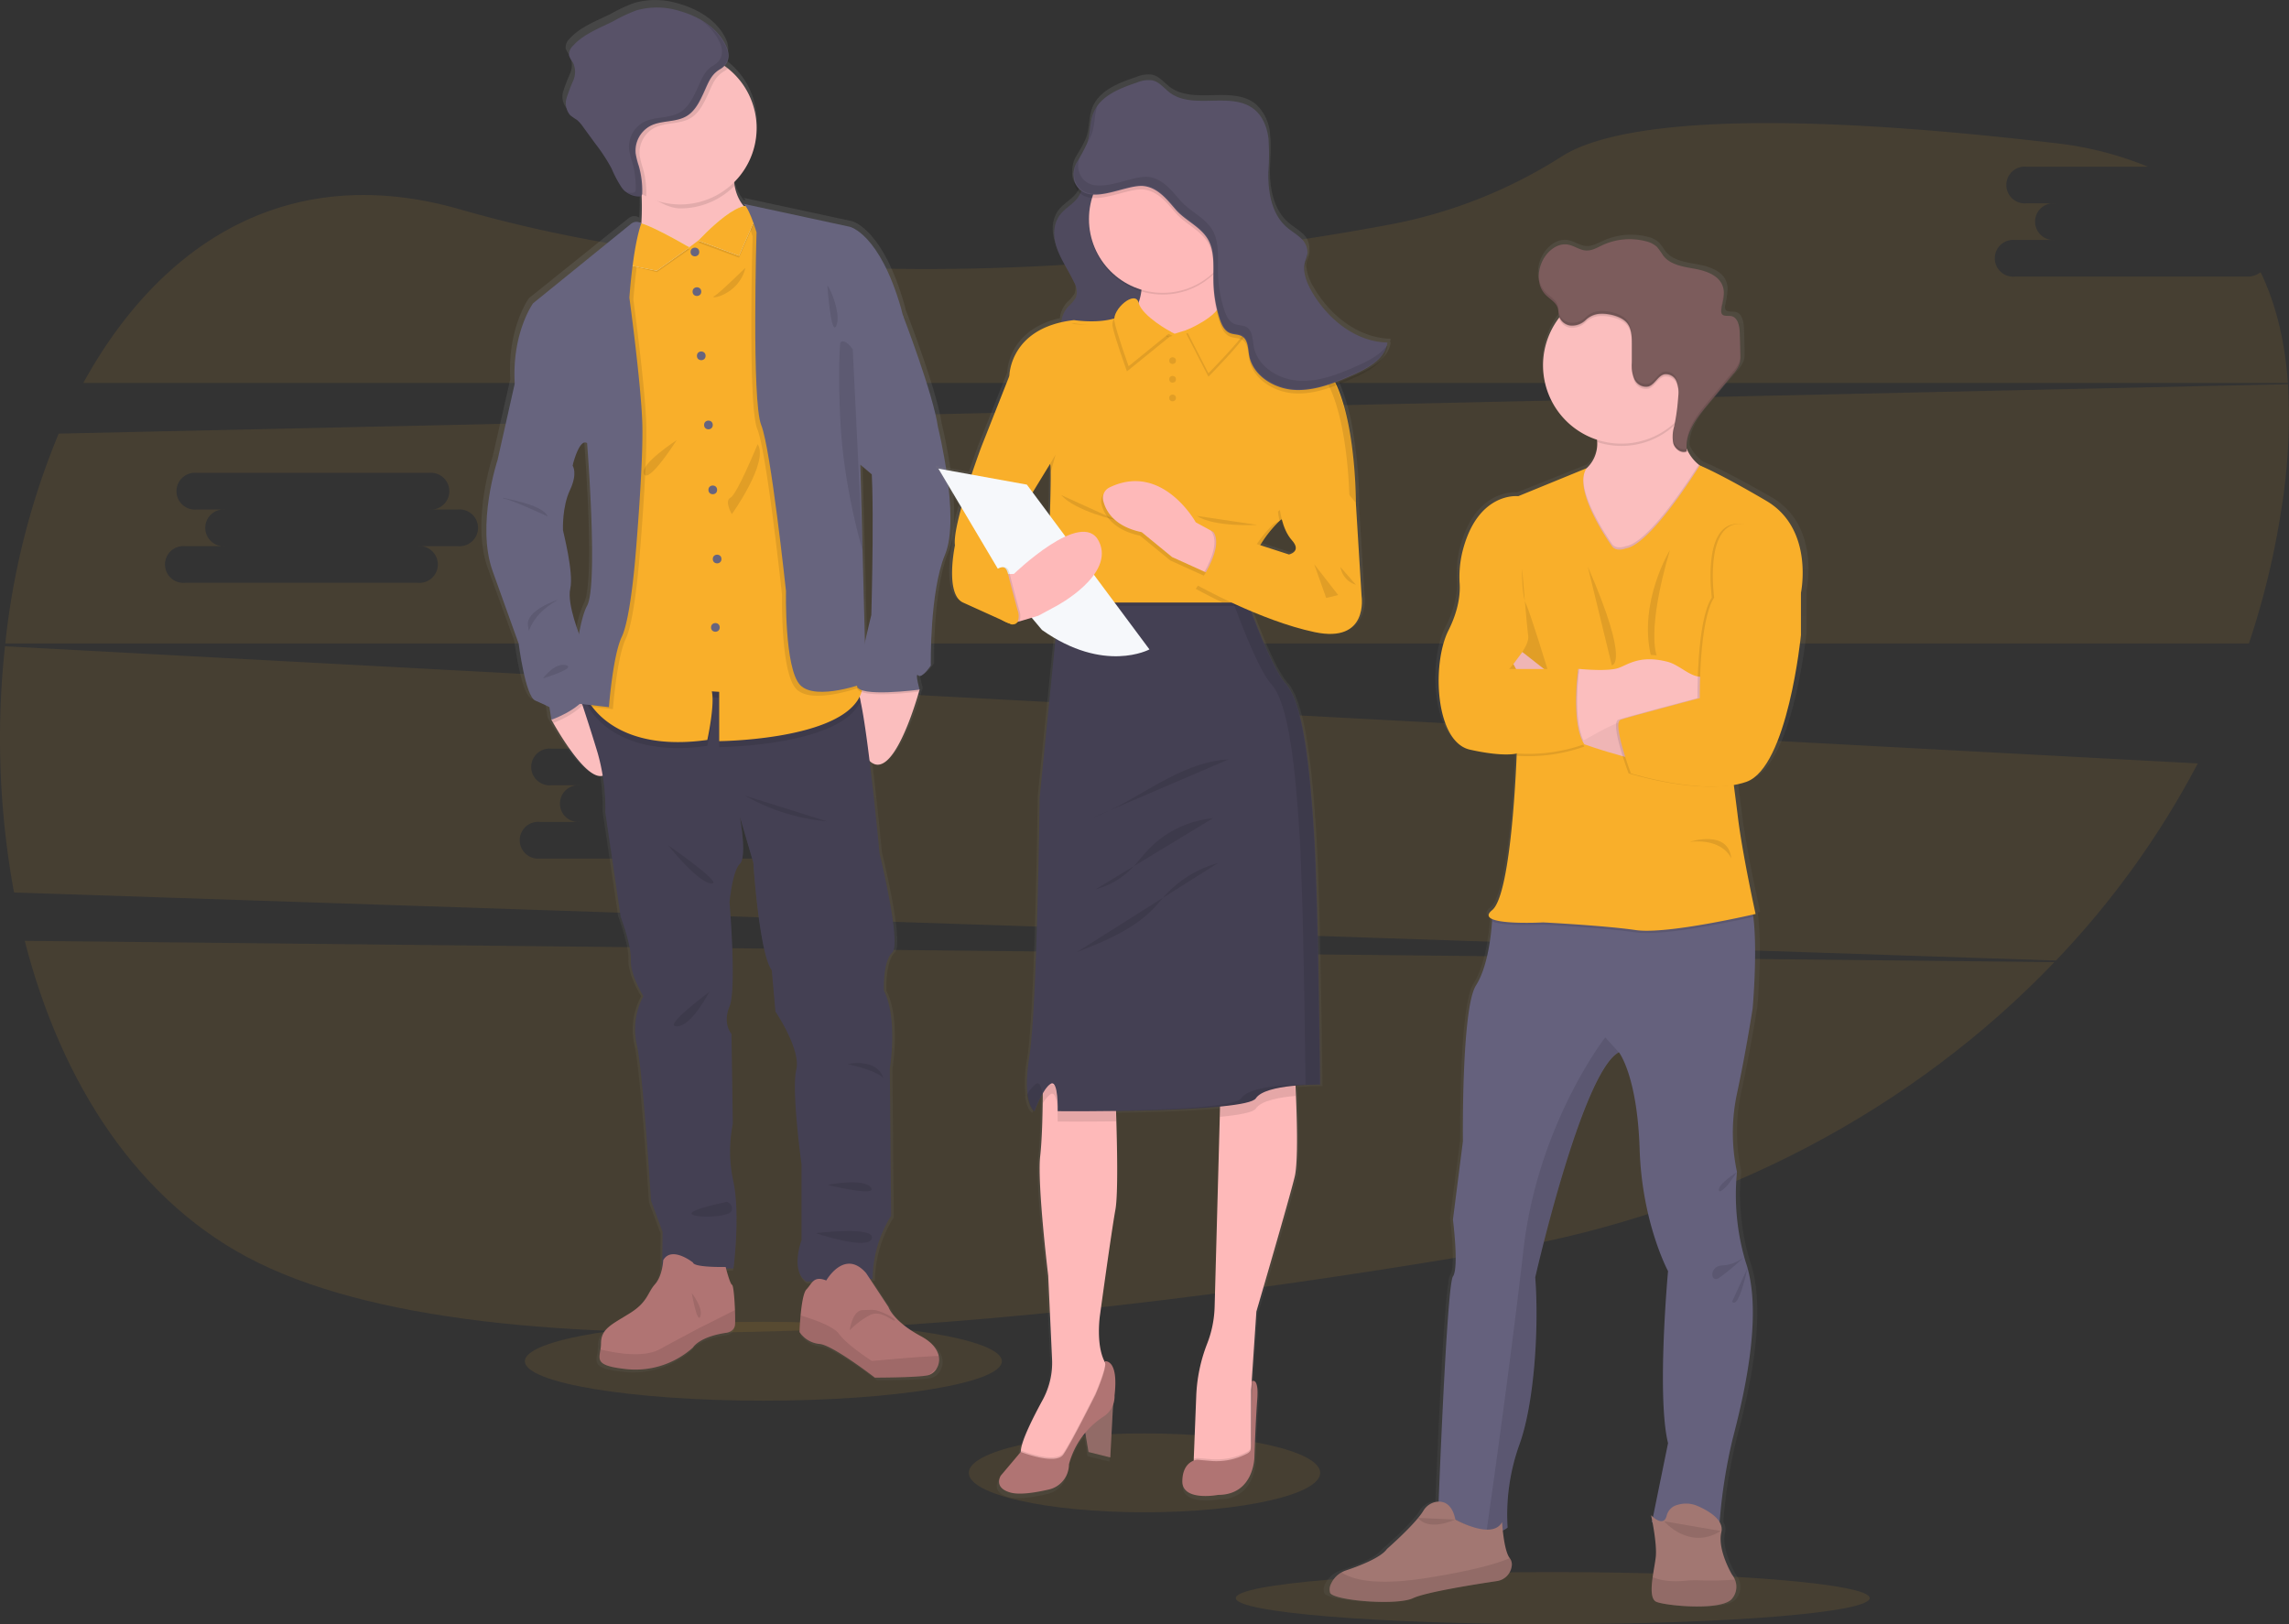 <svg xmlns="http://www.w3.org/2000/svg" xmlns:xlink="http://www.w3.org/1999/xlink" width="588.088" height="417.337" viewBox="0 0 588.088 417.337">
  <rect x="0" y="0" width="588.088" height="417.337" fill="#333333" stroke="none"/>
  <defs>
    <linearGradient id="linear-gradient" x1="0.654" y1="0.016" x2="0.654" y2="1.016" gradientUnits="objectBoundingBox">
      <stop offset="0" stop-color="gray" stop-opacity="0.251"/>
      <stop offset="0.54" stop-color="gray" stop-opacity="0.122"/>
      <stop offset="1" stop-color="gray" stop-opacity="0.102"/>
    </linearGradient>
    <linearGradient id="linear-gradient-2" x1="0.66" y1="-0.121" x2="0.66" y2="0.879" xlink:href="#linear-gradient"/>
    <linearGradient id="linear-gradient-3" x1="0.65" y1="-0.32" x2="0.65" y2="0.68" xlink:href="#linear-gradient"/>
  </defs>
  <g id="Group_3154" data-name="Group 3154" transform="translate(-139.849 -103.069)">
    <path id="Path_7360" data-name="Path 7360" d="M121.257,495.128c9.3,36.262,29,67.607,60.138,82.8,64.728,31.578,210.616,15.29,319.514-3.4,56.343-9.672,105.833-36.339,141.8-73.919Z" transform="translate(24.946 -150.301)" fill="#f9af2a" opacity="0.1" style="isolation: isolate"/>
    <path id="Path_7361" data-name="Path 7361" d="M706.385,128.071h-59.75a4.73,4.73,0,1,1,0-9.418h10.338a4.727,4.727,0,1,1,0-9.413H649.6a4.73,4.73,0,1,1,0-9.418h31.185a88.351,88.351,0,0,0-24.326-6.11c-85.037-9.961-115.4-3.375-126.127,3.4a125.151,125.151,0,0,1-43.7,17.467c-52.466,9.868-150.587,21.741-239.522-3.8-44.2-12.69-77.051,8.788-96.745,44.615h566.4c-.739-10.421-2.952-20.046-7.015-28.466A5.419,5.419,0,0,1,706.385,128.071Z" transform="translate(10.889 46.077)" fill="#f9af2a" opacity="0.1" style="isolation: isolate"/>
    <path id="Path_7362" data-name="Path 7362" d="M110.247,348.708a219.121,219.121,0,0,0,2.321,63.265l524.6,17.492a223.926,223.926,0,0,0,36.448-50.657ZM317.721,393.84H307.383a4.727,4.727,0,1,1,0,9.413H247.658a4.727,4.727,0,1,1,0-9.413H258a4.73,4.73,0,1,1,0-9.418H250.61a4.727,4.727,0,1,1,0-9.413h59.75a4.727,4.727,0,1,1,0,9.413h7.361a4.73,4.73,0,1,1,0,9.418Z" transform="translate(30.885 -79.568)" fill="#f9af2a" opacity="0.1" style="isolation: isolate"/>
    <path id="Path_7363" data-name="Path 7363" d="M698.061,218.418l-572.74,12.7A192.368,192.368,0,0,0,111.6,285.043H688.022a206.315,206.315,0,0,0,8.322-34.37A148.88,148.88,0,0,0,698.061,218.418ZM227.887,260.035H217.549a4.73,4.73,0,1,1,0,9.418H157.8a4.73,4.73,0,1,1,0-9.418h10.338a4.727,4.727,0,1,1,0-9.413h-7.387a4.73,4.73,0,1,1,0-9.418h59.75a4.73,4.73,0,1,1,0,9.418h7.382a4.727,4.727,0,1,1,0,9.413Z" transform="translate(29.613 -16.626)" fill="#f9af2a" opacity="0.1" style="isolation: isolate"/>
    <ellipse id="Ellipse_189" data-name="Ellipse 189" cx="45.139" cy="10.134" rx="45.139" ry="10.134" transform="translate(388.754 471.403)" fill="#f9af2a" opacity="0.1" style="isolation: isolate"/>
    <ellipse id="Ellipse_190" data-name="Ellipse 190" cx="81.434" cy="6.684" rx="81.434" ry="6.684" transform="translate(457.347 507.038)" fill="#f9af2a" opacity="0.1" style="isolation: isolate"/>
    <ellipse id="Ellipse_191" data-name="Ellipse 191" cx="61.273" cy="10.134" rx="61.273" ry="10.134" transform="translate(274.703 442.723)" fill="#f9af2a" opacity="0.1" style="isolation: isolate"/>
    <path id="Path_7364" data-name="Path 7364" d="M498.636,227.87c-1.3-8.724-9.222-29.083-9.222-29.083h0q-.207-.9-.468-1.8c-5.622-19.32-13.4-21-13.4-21l-27.877-6a2.154,2.154,0,0,1,.6.558,3.846,3.846,0,0,0-.438.066,10.922,10.922,0,0,1-2.442-5.28c-.054-.288-.1-.6-.138-.894a19.609,19.609,0,0,0-1.6-29.479c-.294-.228-.6-.45-.894-.66,1.314-1.4,1.356-3.342.372-5.286-2.2-4.56-6.972-7.446-11.88-8.856a20.141,20.141,0,0,0-11.532-.246,41.662,41.662,0,0,0-6.036,2.8c-3.7,1.848-7.8,3.312-10.566,6.354a3.1,3.1,0,0,0-1.056,2.55,6.884,6.884,0,0,0,1.05,1.854,5.6,5.6,0,0,1,.054,4.644,45.015,45.015,0,0,0-1.722,4.464,4.667,4.667,0,0,0,.93,4.482,19.638,19.638,0,0,0,1.74,1.2,9.115,9.115,0,0,1,1.662,1.866q1.656,2.22,3.3,4.458a45.949,45.949,0,0,1,4.134,6.282,30.62,30.62,0,0,0,2.556,4.8,7.127,7.127,0,0,0,1.1,1.152l-.324-.126a5,5,0,0,0,3.666,1.494h.168a1.009,1.009,0,0,0,.672-.276v.6c.066,2.142.054,4.422-.1,6.564l-.258-.132a2.25,2.25,0,0,0-2.4.252l-25.663,20.592s-5.58,7.632-4.8,20.809l-4.5,19.758s-5.622,16.764-1.3,28.735,6.834,18.816,6.834,18.816,1.728,13.6,4.326,14.712,3.72,1.71,3.72,1.71l.516,3.252h0s.174.318.48.852c1.89,3.288,8.892,14.892,12.96,13.65a51.978,51.978,0,0,1,.66,9.534l4.026,27.031s2.808,7.35,2.634,11.2,3.276,9.342,3.276,9.342a17.852,17.852,0,0,0-1.728,12.57c1.644,7.2,3.72,40.369,3.72,40.369l3,8.04-.084,9.426a9,9,0,0,1-1.86,4.2c-1.944,2.112-1.8,4.554-6.486,7.44s-7.656,3.978-7.656,7.8a10.014,10.014,0,0,1-.144,1.59c-.432,2.808-1.272,4.332,7.344,5.148a22.717,22.717,0,0,0,16.872-5.64s1.488-2.7,8.5-3.792c0,0,2.4-.126,2.526-2.244.048-.732.036-2.13,0-3.672-.114-2.934-.4-6.36-.768-6.528-.468-.21-1.284-3.162-1.566-4.23h1.95s1.8-13.6,0-22.411A36.358,36.358,0,0,1,444.9,408.2l-.348-23.263s-2.4-2.568-.516-7.1,0-26.941,0-26.941.7-8.04,2.682-9.924.1-11.778,0-12.294l3.54,11.874s1.554,23.6,4.848,27.877l.948,10.692s6.744,9.84,5.448,15.138,1.386,24.463,1.386,24.463v19.59s-3.03,7.866,1.2,10.692l1.8-.072c-.6.558-1.062,1.4-1.764,2.124-.81.834-1.272,4.008-1.53,6.738-.216,2.31-.288,4.3-.288,4.3a7.074,7.074,0,0,0,5.19,3.078c3.39.2,14.562,8.694,14.562,8.694s11.034,0,13.89-.6l.168-.042a3.75,3.75,0,0,0,2.154-1.758,4.5,4.5,0,0,0,.516-3.234c-.354-1.686-1.692-3.534-4.656-5.106-7.374-3.888-8.472-7.53-8.472-7.53l-4.842-7.266h.69a31.083,31.083,0,0,1,4.842-16.338l-.342-38.059s2.16-13.086-1.554-20.19c0,0-.306-7.524,2.178-9.834s-3.306-25.657-3.306-25.657-1.2-12.534-2.61-23.971h0c5.838,5.538,11.892-14.4,12.912-17.946h.15l-.066-.258c.042-.168.066-.252.066-.252h0s-1.3-4.608-.348-3.672,3.288-2.568,3.288-2.568-.348-19.074,3.72-28.687S498.636,227.87,498.636,227.87Zm-17.4,12.138.03-.054c.6,11.646-.114,36.5-.114,36.5s-.8,3.186-1.662,6.936l-.6-23.611h0l-.6-22.243Zm-74.468-8.028s2.94,36.775,0,42.079a27.781,27.781,0,0,0-2.118,7.266c-.972-2.55-3.03-8.538-2.292-11.712.954-4.1-1.9-14.886-1.9-15.138s-.258-6,1.8-10.392.708-6.294.708-6.294S404.692,230.589,406.768,231.981Z" transform="translate(-116.873 -16.105)" fill="url(#linear-gradient)"/>
    <path id="Path_7365" data-name="Path 7365" d="M425.93,433.037c-2.562,11.262-12.75-5.766-15.072-9.852-.3-.534-.468-.846-.468-.846l1.1-5.178,5.838-2.4a16.3,16.3,0,0,1,2.616,1.7A15.772,15.772,0,0,1,425.93,433.037Z" transform="translate(-128.871 -134.335)" fill="#fbbebe"/>
    <path id="Path_7366" data-name="Path 7366" d="M556.827,412.586a.786.786,0,0,1-.066.252,1.271,1.271,0,0,1-.078.27c-1,3.516-6.942,23.311-12.678,17.814-6.276-6-3.228-19.873-3.228-19.873h.042l13.2-1.35,2.616,2.688h0Z" transform="translate(-180.728 -132.311)" fill="#fbbebe"/>
    <path id="Path_7367" data-name="Path 7367" d="M501.464,511.014l.336,37.8a31,31,0,0,0-4.752,16.2l-17.064.672c-4.164-2.8-1.2-10.608-1.2-10.608V535.615s-2.634-19.014-1.362-24.283-5.346-15-5.346-15l-.936-10.614c-3.228-4.242-4.758-27.673-4.758-27.673l-3.462-11.832c.1.51,1.9,10.386,0,12.2s-2.634,9.846-2.634,9.846,1.866,22.249,0,26.743.5,7.05.5,7.05l.342,23.094a36.115,36.115,0,0,0,.168,14.94c1.782,8.742,0,22.249,0,22.249H442.993l.084-9.426-2.964-7.98s-2.04-32.941-3.654-40.075a17.9,17.9,0,0,1,1.692-12.48s-3.39-5.43-3.222-9.252-2.616-11.112-2.616-11.112l-3.948-26.827a52.115,52.115,0,0,0-1.956-15.282c-2.292-7.644-5.688-17.664-5.688-17.664l3.834.342L443.9,414.3s47.035-3.162,49.141-.534a8.844,8.844,0,0,1,.888,2.742c2.112,9.486,4.9,39.2,4.9,39.2s5.688,23.179,3.246,25.471-2.142,9.756-2.142,9.756C503.594,497.994,501.464,511.014,501.464,511.014Z" transform="translate(-133.003 -133.327)" fill="#444053"/>
    <path id="Path_7368" data-name="Path 7368" d="M465.806,674.3c-.132,2.106-2.478,2.232-2.478,2.232-6.876,1.08-8.34,3.756-8.34,3.756a22.085,22.085,0,0,1-16.554,5.6c-8.46-.816-7.638-2.322-7.2-5.112a10.526,10.526,0,0,0,.138-1.572c0-3.822,2.928-4.908,7.512-7.8s4.458-5.286,6.366-7.386,2.106-6.174,2.106-6.174c2.16-3.762,7.638.6,7.638.6.258,1.332,8.4,1.146,8.4,1.146s1.08,4.332,1.638,4.584c.366.168.642,3.564.75,6.48C465.842,672.191,465.854,673.577,465.806,674.3Z" transform="translate(-137.108 -230.956)" fill="#b07473"/>
    <path id="Path_7369" data-name="Path 7369" d="M465.806,683.87c-.132,2.106-2.478,2.232-2.478,2.232-6.876,1.08-8.34,3.756-8.34,3.756a22.085,22.085,0,0,1-16.554,5.6c-8.46-.816-7.638-2.322-7.2-5.112,3.78.936,11,2.244,15.222-.048,5.862-3.18,10.068-5.4,10.068-5.4l9.264-4.662C465.842,681.758,465.854,683.144,465.806,683.87Z" transform="translate(-137.108 -240.523)" opacity="0.1" style="isolation: isolate"/>
    <path id="Path_7370" data-name="Path 7370" d="M551.883,687.257A3.66,3.66,0,0,1,549.771,689l-.162.042c-2.8.6-13.632.6-13.632.6s-10.95-8.466-14.262-8.658a6.965,6.965,0,0,1-5.094-3.06s.066-1.968.276-4.26c.258-2.712.708-5.862,1.506-6.69,1.464-1.53,1.8-3.6,5.094-2.292,0,0,4.7-8.292,10.248-1.884l5.736,8.7s1.08,3.6,8.346,7.506c2.9,1.56,4.2,3.4,4.566,5.07A4.469,4.469,0,0,1,551.883,687.257Z" transform="translate(-171.362 -232.576)" fill="#b07473"/>
    <path id="Path_7371" data-name="Path 7371" d="M551.883,696.12c-.648.546-1.362,1.134-2.112,1.746l-.162.042c-2.8.6-13.632.6-13.632.6s-10.95-8.466-14.262-8.658a6.966,6.966,0,0,1-5.094-3.06s.066-1.968.276-4.26c3.372,1.008,8.478,2.79,9.846,4.71,2.1,2.922,8.478,7,8.478,7s11.892-1.146,17.172-1.3A4.47,4.47,0,0,1,551.883,696.12Z" transform="translate(-171.362 -241.439)" opacity="0.1" style="isolation: isolate"/>
    <path id="Path_7372" data-name="Path 7372" d="M477.118,198.114l-15.66,16.554s-18.978-1.4-15.666-7c1.686-2.856,1.95-8.832,1.8-14.028-.138-5.01-.654-9.276-.654-9.276s26.617-13.248,24.6-.894a20.341,20.341,0,0,0-.072,7.05C472.6,196.758,477.118,198.114,477.118,198.114Z" transform="translate(-142.876 -39.715)" fill="#fbbebe"/>
    <path id="Path_7373" data-name="Path 7373" d="M472.537,183.468a20.345,20.345,0,0,0-.072,7.05,19.536,19.536,0,0,1-13.932,5.814c-3.6,0-7.494-2.958-10.4-4.668-.138-5.016-.168-7.3-.168-7.3S474.577,171.114,472.537,183.468Z" transform="translate(-143.899 -39.715)" opacity="0.1" style="isolation: isolate"/>
    <path id="Path_7374" data-name="Path 7374" d="M472.109,160.959a19.614,19.614,0,1,1-7.38-15.324A19.615,19.615,0,0,1,472.109,160.959Z" transform="translate(-137.867 -24.976)" fill="#fbbebe"/>
    <path id="Path_7375" data-name="Path 7375" d="M495.908,416.732c-4.884,11.622-36.3,11.862-36.3,11.862V415.922l-1.9-.126c.822,3.63-1.152,12.48-1.152,12.48-24.829,3.5-30.883-10.644-30.883-10.644l.864-4.842,19.344,1.722s47.035-3.162,49.141-.534A8.826,8.826,0,0,1,495.908,416.732Z" transform="translate(-134.983 -133.547)" opacity="0.1" style="isolation: isolate"/>
    <path id="Path_7376" data-name="Path 7376" d="M459.607,344.927V332.255l-1.9-.12c.822,3.6-1.152,12.48-1.152,12.48-18.684,2.634-26.737-4.722-29.575-8.526a11.638,11.638,0,0,1-1.308-2.112l7.584-42.661,1.8-62.786,2.718-11.016.63-5.286v-.06h.066L440.4,213l11.562,5,13.134-9.918.192-.138.654-.5,1.086.87,2.7,2.166,8.658,55.915s15,43.051,17.808,60.428c.114.7.2,1.344.276,1.95C498.326,344.633,459.607,344.927,459.607,344.927Z" transform="translate(-134.983 -51.41)" fill="#f9af2a"/>
    <circle id="Ellipse_192" data-name="Ellipse 192" cx="1.116" cy="1.116" r="1.116" transform="translate(317.268 166.704)" fill="#67647e"/>
    <circle id="Ellipse_193" data-name="Ellipse 193" cx="1.116" cy="1.116" r="1.116" transform="translate(317.784 176.892)" fill="#67647e"/>
    <circle id="Ellipse_194" data-name="Ellipse 194" cx="1.116" cy="1.116" r="1.116" transform="translate(318.9 193.387)" fill="#67647e"/>
    <circle id="Ellipse_195" data-name="Ellipse 195" cx="1.116" cy="1.116" r="1.116" transform="translate(320.742 211.153)" fill="#67647e"/>
    <circle id="Ellipse_196" data-name="Ellipse 196" cx="1.116" cy="1.116" r="1.116" transform="translate(321.858 227.833)" fill="#67647e"/>
    <circle id="Ellipse_197" data-name="Ellipse 197" cx="1.116" cy="1.116" r="1.116" transform="translate(322.974 245.6)" fill="#67647e"/>
    <circle id="Ellipse_198" data-name="Ellipse 198" cx="1.116" cy="1.116" r="1.116" transform="translate(322.53 263.174)" fill="#67647e"/>
    <path id="Path_7377" data-name="Path 7377" d="M439.142,300.555s-1.248,16.338-3.54,21.09-3.312,18.084-3.312,18.084l-5.322-.6a11.627,11.627,0,0,1-1.308-2.112l7.584-42.661,1.8-62.786,2.724-11.022.63-5.286.072-.03a2.149,2.149,0,0,1,1.9.03l.252.132q-.114.324-.216.666c-2.076,6.5-2.85,18.474-2.85,18.474s3,21.907,3.312,32.095S439.142,300.555,439.142,300.555Z" transform="translate(-134.979 -54.445)" opacity="0.1" style="isolation: isolate"/>
    <path id="Path_7378" data-name="Path 7378" d="M419.948,416.482a3.053,3.053,0,0,1-.2.4c-2.064,3.486-7.3,5.7-8.886,6.306-.3-.534-.468-.846-.468-.846l1.1-5.178,5.838-2.4A16.345,16.345,0,0,1,419.948,416.482Z" transform="translate(-128.871 -134.335)" opacity="0.1" style="isolation: isolate"/>
    <path id="Path_7379" data-name="Path 7379" d="M394.662,278.67l-4.842,2.886-4.41,19.614s-5.52,16.638-1.278,28.525,6.708,18.69,6.708,18.69,1.7,13.5,4.248,14.6,3.648,1.7,3.648,1.7l.51,3.228s6.912-2.346,9.354-6.48-1.8-14.4-1.8-14.4-3.648-8.748-2.712-12.822-1.872-14.772-1.872-15-.252-5.946,1.8-10.32.684-6.24.684-6.24l-1.278-12.48Z" transform="translate(-117.727 -79.901)" fill="#67647e"/>
    <path id="Path_7380" data-name="Path 7380" d="M522.385,331.207s-12.822,4.836-16.9.6-3.654-24.115-3.654-24.115-3.9-36.679-6.366-42.7-1.2-49.5-1.2-49.5-1.656-5.622-3.1-7.092a1.6,1.6,0,0,0-.306-.246l.5.108,1.74.372,2.7,2.166,8.658,55.915s15,43.051,17.808,60.427Z" transform="translate(-161.058 -51.694)" opacity="0.1" style="isolation: isolate"/>
    <path id="Path_7381" data-name="Path 7381" d="M557.312,413.088h-.144c-1.614.21-15.858,1.932-15.918-1.032a8.618,8.618,0,0,1,.054-1.026l13.2-1.35,2.616,2.688h0c.048.174.084.324.12.444Z" transform="translate(-181.213 -132.303)" opacity="0.1" style="isolation: isolate"/>
    <path id="Path_7382" data-name="Path 7382" d="M543.644,245.93l9.36,4.884s7.8,20.2,9.048,28.855c0,0,5.778,23.2,1.8,32.737s-3.648,28.477-3.648,28.477-2.292,3.48-3.228,2.55.342,3.648.342,3.648-16,2.124-16.068-1.02,3.672-18.168,3.672-18.168,1.02-35.743-.426-41.347S543.644,245.93,543.644,245.93Z" transform="translate(-181.213 -66.806)" fill="#67647e"/>
    <path id="Path_7383" data-name="Path 7383" d="M493.6,309.38s-5.268,12.9-6.966,13.752.342,4.242.342,4.242S496.566,313.964,493.6,309.38Z" transform="translate(-159.096 -92.185)" opacity="0.1" style="isolation: isolate"/>
    <path id="Path_7384" data-name="Path 7384" d="M487.972,233.955c.06-.246-6.282,6.222-7.98,7.2S486.19,241.1,487.972,233.955Z" transform="translate(-156.616 -62.013)" opacity="0.1" style="isolation: isolate"/>
    <path id="Path_7385" data-name="Path 7385" d="M458.343,307.68s-9.678,6.258-8.4,8.736S458.343,307.68,458.343,307.68Z" transform="translate(-144.645 -91.505)" opacity="0.1" style="isolation: isolate"/>
    <path id="Path_7386" data-name="Path 7386" d="M493.31,459.93a51.808,51.808,0,0,0,21.055,6.6Z" transform="translate(-162.038 -152.403)" opacity="0.1" style="isolation: isolate"/>
    <path id="Path_7387" data-name="Path 7387" d="M460.34,481.16s7.638,9.6,11.124,9.846S460.34,481.16,460.34,481.16Z" transform="translate(-148.85 -160.894)" opacity="0.1" style="isolation: isolate"/>
    <path id="Path_7388" data-name="Path 7388" d="M472.026,543.86c-.342.168-4.332,8.658-8.4,8.916S472.026,543.86,472.026,543.86Z" transform="translate(-149.838 -185.973)" opacity="0.1" style="isolation: isolate"/>
    <path id="Path_7389" data-name="Path 7389" d="M537.17,574.693s7.572-1.7,9.258,3.732C546.428,578.406,545.918,576.708,537.17,574.693Z" transform="translate(-179.581 -198.205)" opacity="0.1" style="isolation: isolate"/>
    <path id="Path_7390" data-name="Path 7390" d="M528.68,626.178s9.174-1.872,11.124.678S528.68,626.178,528.68,626.178Z" transform="translate(-176.185 -218.635)" opacity="0.1" style="isolation: isolate"/>
    <path id="Path_7391" data-name="Path 7391" d="M479.424,633.86c0,.084-9.336,1.872-9,3.06s9.96,1.02,10.3-.852a1.8,1.8,0,0,0-1.277-2.2Z" transform="translate(-152.88 -221.972)" opacity="0.1" style="isolation: isolate"/>
    <path id="Path_7392" data-name="Path 7392" d="M523.59,646.92s15.342-1.872,14.4,1.356S523.59,646.92,523.59,646.92Z" transform="translate(-174.15 -226.98)" opacity="0.1" style="isolation: isolate"/>
    <path id="Path_7393" data-name="Path 7393" d="M389.73,332.3c.084.252,10.1,1.614,11.46,4.842,0,0-9.846-4.59-11.4-4.59" transform="translate(-120.607 -101.353)" opacity="0.1" style="isolation: isolate"/>
    <path id="Path_7394" data-name="Path 7394" d="M408.048,376.02s-8.322,2.634-7.728,6.6S399.474,380.784,408.048,376.02Z" transform="translate(-124.831 -118.84)" opacity="0.1" style="isolation: isolate"/>
    <path id="Path_7395" data-name="Path 7395" d="M406.76,407.374s3.03-4.158,5.916-3.4S406.76,407.374,406.76,407.374Z" transform="translate(-127.419 -129.985)" opacity="0.1" style="isolation: isolate"/>
    <path id="Path_7396" data-name="Path 7396" d="M464.744,145.63a4.728,4.728,0,0,1-.972.726c-2.4,1.4-3.06,3.552-4.2,6.036-1.062,2.274-2.232,4.68-4.374,5.97-2.766,1.668-6.408,1.056-9.282,2.508a7.2,7.2,0,0,0-3.84,7.1,20.409,20.409,0,0,0,.816,3.252,23.193,23.193,0,0,1,.876,7.062,1.232,1.232,0,0,1,0,.21,19.609,19.609,0,1,1,21-32.863Z" transform="translate(-137.882 -24.971)" opacity="0.1" style="isolation: isolate"/>
    <path id="Path_7397" data-name="Path 7397" d="M457.709,132.143c-2.154-4.524-6.84-7.392-11.658-8.79a19.581,19.581,0,0,0-11.322-.24,41.524,41.524,0,0,0-5.922,2.778c-3.636,1.836-7.632,3.288-10.368,6.306a3.16,3.16,0,0,0-1.038,2.532,7.07,7.07,0,0,0,1.026,1.836,5.572,5.572,0,0,1,.054,4.614,42.322,42.322,0,0,0-1.692,4.434,4.665,4.665,0,0,0,.912,4.446,16.625,16.625,0,0,0,1.716,1.2,9.023,9.023,0,0,1,1.626,1.848l3.24,4.428a44.883,44.883,0,0,1,4.056,6.234,29.7,29.7,0,0,0,2.508,4.758,5.43,5.43,0,0,0,4.548,2.43.882.882,0,0,0,.72-.342.946.946,0,0,0,.09-.45,23.031,23.031,0,0,0-.858-7.038,20.293,20.293,0,0,1-.816-3.252,7.23,7.23,0,0,1,3.84-7.1c2.88-1.452,6.522-.84,9.282-2.5,2.148-1.3,3.318-3.7,4.374-6,1.158-2.484,1.8-4.638,4.2-6.036S458.9,134.525,457.709,132.143Z" transform="translate(-131.357 -17.388)" fill="#585268"/>
    <path id="Path_7398" data-name="Path 7398" d="M470.47,672.92s3,3.822,2.22,6S470.47,672.92,470.47,672.92Z" transform="translate(-152.902 -237.596)" opacity="0.1" style="isolation: isolate"/>
    <path id="Path_7399" data-name="Path 7399" d="M538.12,685.367s.666-5.124,3.336-5.172,2.8-.276,4.842.51,3.954,2,3.342,2.184-3.51-2.928-6.486-1.338A21.432,21.432,0,0,0,538.12,685.367Z" transform="translate(-179.961 -240.478)" opacity="0.1" style="isolation: isolate"/>
    <path id="Path_7400" data-name="Path 7400" d="M450.334,227.591l8.4-5.886s-12.288-7.26-13.752-6.24-2.472,10.2-2.472,10.2Z" transform="translate(-141.719 -54.581)" opacity="0.1" style="isolation: isolate"/>
    <path id="Path_7401" data-name="Path 7401" d="M450.274,226.885l8.4-6s-12.288-7.26-13.752-6.24-2.472,10.7-2.472,10.7Z" transform="translate(-141.695 -54.253)" fill="#e1e7ef"/>
    <path id="Path_7402" data-name="Path 7402" d="M450.274,226.885l8.4-6s-12.288-7.26-13.752-6.24-2.472,10.7-2.472,10.7Z" transform="translate(-141.695 -54.253)" fill="#f9af2a"/>
    <path id="Path_7403" data-name="Path 7403" d="M427.158,214.548l-.252-.126a2.178,2.178,0,0,0-2.358.246l-25.2,20.443s-5.478,7.578-4.716,20.652l14.862,21.055s1.7-7.128,3.732-5.772c0,0,2.886,36.511,0,41.773s-4.158,24.961-4.158,24.961l9.762,1.1s1.02-13.332,3.312-18.084,3.54-21.09,3.54-21.09,2.064-23.737,1.722-33.925-3.312-32.095-3.312-32.095S424.926,220.848,427.158,214.548Z" transform="translate(-122.539 -54.108)" fill="#67647e"/>
    <path id="Path_7404" data-name="Path 7404" d="M483.75,220.989l-10.47-3.876s13.332-14.6,15-6.5Z" transform="translate(-154.026 -51.699)" opacity="0.1" style="isolation: isolate"/>
    <path id="Path_7405" data-name="Path 7405" d="M483.75,220.139l-10.47-3.876s13.332-14.6,15-6.5Z" transform="translate(-154.026 -51.359)" fill="#e1e7ef"/>
    <path id="Path_7406" data-name="Path 7406" d="M483.75,220.139l-10.47-3.876s13.332-14.6,15-6.5Z" transform="translate(-154.026 -51.359)" fill="#f9af2a"/>
    <path id="Path_7407" data-name="Path 7407" d="M490.16,207.975a.6.6,0,0,1,.432.1Z" transform="translate(-160.778 -51.621)" opacity="0.1" style="isolation: isolate"/>
    <path id="Path_7408" data-name="Path 7408" d="M491.84,206.283l27.781,6s7.644,1.7,13.164,20.887-7.56,42.7-7.56,42.7l-2.886-2.454,1.446,56.035s-12.822,4.836-16.9.6-3.648-24.133-3.648-24.133-3.906-36.673-6.372-42.7-1.2-49.5-1.2-49.5S493.4,205.947,491.84,206.283Z" transform="translate(-161.45 -50.943)" fill="#67647e"/>
    <path id="Path_7409" data-name="Path 7409" d="M533.957,265.632c-.39.36-.846,17.316.852,30.223a164.726,164.726,0,0,0,4.8,23.263l-2.52-51.7S535.145,264.528,533.957,265.632Z" transform="translate(-178.15 -74.586)" opacity="0.1" style="isolation: isolate"/>
    <path id="Path_7410" data-name="Path 7410" d="M528.54,241.46c.678.426,3.654,7.47,2.292,10.356S528.54,241.46,528.54,241.46Z" transform="translate(-176.129 -65.018)" opacity="0.1" style="isolation: isolate"/>
    <path id="Path_7411" data-name="Path 7411" d="M467.557,134.386a15.336,15.336,0,0,0-6.108-6.4,14.525,14.525,0,0,1,4.578,5.4c1.2,2.4.846,4.8-1.488,6.114s-3.06,3.552-4.2,6.036c-1.062,2.274-2.232,4.68-4.38,6-2.76,1.668-6.4,1.05-9.282,2.5a7.249,7.249,0,0,0-3.84,7.1,20.42,20.42,0,0,0,.822,3.246,23.213,23.213,0,0,1,.876,7.062.948.948,0,0,1-.1.45.857.857,0,0,1-.714.342,4.133,4.133,0,0,1-2.094-.39,4.871,4.871,0,0,0,3.6,1.41.708.708,0,0,0,.8-.6.719.719,0,0,0,0-.193,23.018,23.018,0,0,0-.87-7.062,19.709,19.709,0,0,1-.822-3.252,7.23,7.23,0,0,1,3.84-7.1c2.88-1.452,6.522-.84,9.282-2.5,2.148-1.3,3.318-3.7,4.374-6,1.158-2.484,1.8-4.638,4.2-6.036S468.757,136.768,467.557,134.386Z" transform="translate(-141.367 -19.632)" opacity="0.1" style="isolation: isolate"/>
    <path id="Path_7412" data-name="Path 7412" d="M691.741,218.931c-8.268-.162-15.564-6-19.7-13.134a13.194,13.194,0,0,1-1.992-5.622,6.5,6.5,0,0,1,.228-1.344,13.926,13.926,0,0,0,.6-2.058,3.581,3.581,0,0,0,0-.84v-.048a4.964,4.964,0,0,0-1.8-4.038c-1.1-1.038-2.49-1.8-3.642-2.832-3.552-3.12-4.632-8.124-4.7-12.888v-.252c.042-2.04.2-4.086.186-6.126a25.734,25.734,0,0,0-.15-3.468,11.46,11.46,0,0,0-3.708-7.668c-5.916-4.8-15.864.2-21.991-4.338-1.488-1.11-2.694-2.748-4.5-3.18a7.581,7.581,0,0,0-4.11.558c-4.512,1.488-9.546,3.444-11.31,7.8-1.008,2.5-.726,5.358-1.65,7.89a39.4,39.4,0,0,1-2.58,4.764,7.462,7.462,0,0,0-.96,3.978,4.494,4.494,0,0,0,.294,2.118,5.4,5.4,0,0,0,1.47,2.106,6.961,6.961,0,0,1-.876,1.4c-1.152,1.41-2.922,2.4-4.122,3.8-2.22,2.574-2.136,6.072-1.044,9.1s3.066,5.778,4.428,8.724a4.682,4.682,0,0,1,.45,3.978,11.4,11.4,0,0,1-1.992,2.316,7.278,7.278,0,0,0-1.8,4.02c-13.506,3.084-13.518,13.938-13.518,13.938h0l-7.3,18.348s-1.17,3.09-2.544,7.17l-8.634-1.548,6,10.044c-1.134,4.092-1.938,7.884-1.674,9.792,0,0-2.682,12.6,2.088,14.8l10.524,4.734a6.253,6.253,0,0,0,1.458.654l.426.192a1.128,1.128,0,0,0,.984,0h.144a1.412,1.412,0,0,0,.6-.09,1.2,1.2,0,0,0,.528-.57.171.171,0,0,1,0-.06l3.15-.912,2.67,3.162c1.2.846,2.4,1.578,3.534,2.238L601.079,336.6s-.666,54.6-2.682,67.046a34.85,34.85,0,0,0-.468,9.888l-.078.132c.5,3.51,1.8,4.2,1.8,4.2v-.048a.4.4,0,0,0,.078.048,35.327,35.327,0,0,1,2.16-4.632v.9c-.042,4.632-.186,11.118-.666,15.336-.816,7.2,2.088,30.931,2.088,30.931l1,21.6a19.968,19.968,0,0,1-2.46,10.524c-2.4,4.314-5.466,10.386-5.688,13.08a2.678,2.678,0,0,0,0,.438h0l-5.148,6.192s-2.01,3.108,2.532,4.362c2.442.678,6.654,0,10.038-.8a6.709,6.709,0,0,0,5.2-6.528,23.094,23.094,0,0,1,4.248-8.154l.846,4.974,5.664,1.4.726-13.632a6,6,0,0,0,.39-2.4h0c1.116-9.7-2.628-8.826-2.628-8.826a.522.522,0,0,1,.18.336l-.18-.33h0c-2.3-4.536-1.2-12-1.2-12s3-21.6,4.026-27.307c.738-4.032.432-17.232.186-24.6a8.808,8.808,0,0,0-.03-.894c8.784-.114,19.548-.408,27.1-1.14v.888l-1.392,51.031a28.015,28.015,0,0,1-1.956,9.492.52.52,0,0,1-.066.174,41.394,41.394,0,0,0-2.766,13.374l-.648,16.2v.45h0c-1.128.432-2.91,1.686-2.958,5.322-.078,5.328,9.312,3.552,9.312,3.552,9.384,0,9.462-9.768,9.462-9.768s.294-8.958.744-14.952-1.416-4.674-1.416-4.674l-.144,17.052V490.03l.144-2.166v-.06h0v-.462l1.182-17.586s8.646-29.3,9.984-34.927c.954-4,.558-16.032.246-22.686a5.293,5.293,0,0,0-.048-.882c2.682-.24,5.052-.264,6-.264h.438s-.444-47.065-1.566-64.8-2.9-33.967-7.374-38.851c-2.7-2.952-6.462-12.066-9-18.816a94.1,94.1,0,0,0,16.542,5.4c14.154,2.964,12.216-9.324,12.216-9.324l-1.434-23.239h.1a118.531,118.531,0,0,0-1.56-18.168A53.446,53.446,0,0,0,678.51,230c1.536-.6,3.054-1.242,4.542-1.9,3.846-1.7,8.178-4.1,8.73-8.25H691.6A5.32,5.32,0,0,0,691.741,218.931ZM604,252.532h0c.03,2.4-.06,6.564-.2,11.166l-4.494-6,4.506-7.308ZM666.09,273.8l-7.488-2.4a33.587,33.587,0,0,1,4.626-5.724l.648-.6-.234.048.36-.33.216-.048-.342.33.408-.084a12.772,12.772,0,0,0,2.55,5.13c2.688,2.934-.738,3.678-.738,3.678Z" transform="translate(-194.625 -28.827)" fill="url(#linear-gradient-2)"/>
    <path id="Path_7413" data-name="Path 7413" d="M646.058,715.66l-.876,16.608-5.586-1.4-1.176-6.906Z" transform="translate(-220.08 -254.691)" fill="#a27772"/>
    <path id="Path_7414" data-name="Path 7414" d="M646.058,715.66l-.876,16.608-5.586-1.4-1.176-6.906Z" transform="translate(-220.08 -254.691)" opacity="0.1" style="isolation: isolate"/>
    <path id="Path_7415" data-name="Path 7415" d="M685.32,676.373l8.52,1.764,6.318-5.58V656.83l.144-2.148v-.066h0v-.456l1.176-17.479S710,607.587,711.331,602c.936-3.96.546-15.912.234-22.518-.126-2.706-.234-4.518-.234-4.518l-18.81-4.554-.4,14.46-1.374,50.665a28.071,28.071,0,0,1-1.926,9.426l-.066.174a41.227,41.227,0,0,0-2.73,13.272l-.636,16.11v.444Z" transform="translate(-238.839 -196.593)" fill="#feb9b9"/>
    <path id="Path_7416" data-name="Path 7416" d="M710.29,710v.444h0V710Z" transform="translate(-248.827 -252.423)" opacity="0.1" style="isolation: isolate"/>
    <path id="Path_7417" data-name="Path 7417" d="M685.32,743.574l8.52,1.764,6.318-5.58V738.42a1.8,1.8,0,0,1-.906,1.44l-.09.054a16.977,16.977,0,0,1-9.564,1.89l-3.324-.282a3.123,3.123,0,0,0-.882.216v.444Z" transform="translate(-238.839 -263.795)" opacity="0.1" style="isolation: isolate"/>
    <path id="Path_7418" data-name="Path 7418" d="M697.25,729.2l.09-.048a1.8,1.8,0,0,0,.918-1.56l.138-16.926s1.836-1.314,1.392,4.638-.732,14.844-.732,14.844-.072,9.7-9.33,9.7c0,0-9.258,1.764-9.186-3.528s3.822-5.508,3.822-5.508l3.324.288A16.937,16.937,0,0,0,697.25,729.2Z" transform="translate(-236.927 -252.645)" fill="#b07473"/>
    <path id="Path_7419" data-name="Path 7419" d="M611.36,676.468c.216,3.822,11.46,1.614,11.46,1.614l7.566-14.688s6.318-4.854,3.156-9.114a6.862,6.862,0,0,1-.462-.726l-.03-.036h0c-.066-.108-.126-.222-.186-.342h0c-2.268-4.5-1.152-11.88-1.152-11.88s2.934-21.456,3.966-27.115c.726-4,.426-17.106.186-24.439-.1-3.048-.186-5.094-.186-5.094l-18.666-5v5.568c-.042,4.6-.186,11.04-.66,15.229-.8,7.122,2.058,30.709,2.058,30.709l.99,21.463a19.88,19.88,0,0,1-2.4,10.446c-2.34,4.284-5.4,10.32-5.61,12.99A2.566,2.566,0,0,0,611.36,676.468Z" transform="translate(-209.256 -200.289)" fill="#feb9b9"/>
    <path id="Path_7420" data-name="Path 7420" d="M611.357,725.735c.216,3.822,11.46,1.614,11.46,1.614l7.566-14.688s6.318-4.854,3.156-9.114a6.833,6.833,0,0,1-.462-.726c-.1,2.226-2.544,7.8-2.544,7.8s-6.246,12.5-8.232,15.36-10.614-.534-10.938-.654A2.638,2.638,0,0,0,611.357,725.735Z" transform="translate(-209.253 -249.555)" opacity="0.1" style="isolation: isolate"/>
    <path id="Path_7421" data-name="Path 7421" d="M629.144,702.147s3.7-.858,2.592,8.766h0a6.2,6.2,0,0,1-2.922,5.5,21.012,21.012,0,0,0-8.79,12.192h0a6.649,6.649,0,0,1-5.13,6.48c-3.336.78-7.494,1.464-9.9.792-4.482-1.248-2.5-4.332-2.5-4.332l5.142-6.1s8.964,3.528,10.944.66,8.232-15.354,8.232-15.354S630.242,702.957,629.144,702.147Z" transform="translate(-205.536 -249.278)" fill="#b07473"/>
    <path id="Path_7422" data-name="Path 7422" d="M697.056,573.38l-.4,14.46c5.01-.486,8.6-1.164,9.21-2.118,1.326-2.052,6.138-2.916,10.23-3.27-.126-2.706-.234-4.518-.234-4.518Z" transform="translate(-243.375 -197.781)" opacity="0.1" style="isolation: isolate"/>
    <path id="Path_7423" data-name="Path 7423" d="M620.78,588.148a6.863,6.863,0,0,1,2.058-2.484c1.98-1.1,1.764,7.056,1.764,7.056s6.6.06,15.031-.048c-.1-3.048-.186-5.1-.186-5.1L620.78,582.58S620.816,584.9,620.78,588.148Z" transform="translate(-213.024 -201.461)" opacity="0.1" style="isolation: isolate"/>
    <path id="Path_7424" data-name="Path 7424" d="M615.934,504.263s2.208-6,4.2-7.068,1.764,7.05,1.764,7.05,48.493.444,50.917-3.306,16.53-3.528,16.53-3.528-.438-46.729-1.542-64.358-2.862-33.727-7.272-38.575c-2.85-3.138-6.906-13.29-9.414-20.059-1.362-3.7-2.268-6.39-2.268-6.39l-46.285,2.64-.378,3.75-4.914,49.153s-.66,54.223-2.646,66.566S615.934,504.263,615.934,504.263Z" transform="translate(-210.308 -115.644)" fill="#444053"/>
    <g id="Group_3150" data-name="Group 3150" transform="translate(403.736 252.386)" opacity="0.1">
      <path id="Path_7425" data-name="Path 7425" d="M676.127,500.939c2.4-3.744,16.53-3.528,16.53-3.528s-.438-46.729-1.542-64.358-2.862-33.727-7.272-38.575c-2.862-3.15-6.906-13.29-9.414-20.059-1.146-3.108-1.968-5.5-2.2-6.186l3.6-.2s.906,2.694,2.274,6.39c2.508,6.768,6.558,16.92,9.408,20.059,4.41,4.848,6.174,20.94,7.272,38.575s1.548,64.358,1.548,64.358-14.106-.216-16.536,3.528c-2.07,3.2-37.753,3.348-48.109,3.318C644.98,504.227,674.255,503.831,676.127,500.939Z" transform="translate(-621.124 -368.03)"/>
      <path id="Path_7426" data-name="Path 7426" d="M616.4,583.231c.894-.5,1.338.882,1.56,2.556a34.62,34.62,0,0,0-2.082,4.512s-1.278-.69-1.8-4.2A8.166,8.166,0,0,1,616.4,583.231Z" transform="translate(-614.08 -454.066)"/>
    </g>
    <path id="Path_7427" data-name="Path 7427" d="M634.917,175.18c-3.2,4.368.036,10.578-3.4,14.826-1.134,1.4-2.88,2.4-4.062,3.78-2.19,2.556-2.106,6.03-1.032,9.03s3,5.736,4.368,8.664a4.636,4.636,0,0,1,.444,3.948,11.181,11.181,0,0,1-1.968,2.3c-2.208,2.466-2.268,5.892-1.08,8.8s3.456,5.4,5.694,7.86c.882.966,2,2.034,3.468,2a4.8,4.8,0,0,0,2.178-.714,22.2,22.2,0,0,0,10.1-28.975c-1.86-4.458-4.962-8.73-4.992-13.44,0-3.738,1.92-7.308,2.262-11.028.414-4.524-2.262-11.706-7.722-13.68C639.537,171.454,636.543,172.936,634.917,175.18Z" transform="translate(-214.986 -35.855)" fill="#585268"/>
    <path id="Path_7428" data-name="Path 7428" d="M634.917,175.18c-3.2,4.368.036,10.578-3.4,14.826-1.134,1.4-2.88,2.4-4.062,3.78-2.19,2.556-2.106,6.03-1.032,9.03s3,5.736,4.368,8.664a4.636,4.636,0,0,1,.444,3.948,11.181,11.181,0,0,1-1.968,2.3c-2.208,2.466-2.268,5.892-1.08,8.8s3.456,5.4,5.694,7.86c.882.966,2,2.034,3.468,2a4.8,4.8,0,0,0,2.178-.714,22.2,22.2,0,0,0,10.1-28.975c-1.86-4.458-4.962-8.73-4.992-13.44,0-3.738,1.92-7.308,2.262-11.028.414-4.524-2.262-11.706-7.722-13.68C639.537,171.454,636.543,172.936,634.917,175.18Z" transform="translate(-214.986 -35.855)" opacity="0.1" style="isolation: isolate"/>
    <path id="Path_7429" data-name="Path 7429" d="M676.851,444.41c-6.414.336-12.45,3.1-18.066,6.216s-11.052,6.654-17.094,8.868" transform="translate(-221.388 -146.195)" opacity="0.1" style="isolation: isolate"/>
    <path id="Path_7430" data-name="Path 7430" d="M673.579,469.6a26.443,26.443,0,0,0-16.651,8.1c-1.56,1.65-2.9,3.5-4.53,5.082a20.12,20.12,0,0,1-8.928,5.058" transform="translate(-222.1 -156.271)" opacity="0.1" style="isolation: isolate"/>
    <path id="Path_7431" data-name="Path 7431" d="M671.637,488.77a29.115,29.115,0,0,0-13.392,8.076c-.984,1.062-1.878,2.2-2.862,3.258-5.31,5.7-12.81,8.724-20.052,11.586" transform="translate(-218.844 -163.938)" opacity="0.1" style="isolation: isolate"/>
    <path id="Path_7432" data-name="Path 7432" d="M677.959,222.713a131.644,131.644,0,0,0,1.32,15.312c.6,3.6,1.44,6.84,2.646,8.274,3.528,4.2-17.19,9.81-17.19,9.81L652.5,246.63s9.7-8.928,5.178-17.634S677.959,222.713,677.959,222.713Z" transform="translate(-225.712 -57.395)" fill="#feb9b9"/>
    <path id="Path_7433" data-name="Path 7433" d="M627.63,374.42h48.931c-1.362-3.7-2.268-6.39-2.268-6.39l-46.285,2.64Z" transform="translate(-215.764 -115.644)" opacity="0.1" style="isolation: isolate"/>
    <path id="Path_7434" data-name="Path 7434" d="M616.012,327.168h52.315a18.152,18.152,0,0,1,2.094-13.872,30.66,30.66,0,0,1,5.478-7.1l.36-.33,18.264-4.044.984-.216s.15-33.211-11.61-37.771a68.755,68.755,0,0,1-18.81-10.722L648.929,258.1l-11.9-6c-3.822,4.11-13.962,2.5-13.962,2.5-16.6,1.908-16.6,14.4-16.6,14.4s9.7,22.627,10.434,22.627S616.012,327.168,616.012,327.168Z" transform="translate(-207.296 -69.274)" fill="#f9af2a"/>
    <path id="Path_7435" data-name="Path 7435" d="M642.948,337.688s-10.668-2.364-14.3-6.5" transform="translate(-216.172 -100.909)" opacity="0.1" style="isolation: isolate"/>
    <path id="Path_7436" data-name="Path 7436" d="M733.882,321.37,721.51,331.51a20.989,20.989,0,0,0,.408,2.4l.36-.33,18.264-4.044Z" transform="translate(-253.315 -96.981)" opacity="0.1" style="isolation: isolate"/>
    <path id="Path_7437" data-name="Path 7437" d="M686.3,361.73s2.706,1.524,6.852,3.528h7.11a18.152,18.152,0,0,1,2.094-13.872l-12.534-4.056C694.088,351.3,686.3,361.73,686.3,361.73Z" transform="translate(-239.231 -107.364)" opacity="0.1" style="isolation: isolate"/>
    <path id="Path_7438" data-name="Path 7438" d="M604,273.62l-7.344,3.966-7.2,18.222s-7.494,19.98-6.762,25.273c0,0-2.64,12.492,2.058,14.694L597,341.32a1.14,1.14,0,0,0,1.47-1.572c-1.746-3.306-3.666-8.478-.6-11.322l-3.528-7.344,12.75-20.868,4.26-7.2Z" transform="translate(-197.496 -77.881)" fill="#f9af2a"/>
    <path id="Path_7439" data-name="Path 7439" d="M645.866,331.7c.636,2.592,2.784,6.6,9.894,8.094l7.8,6.39,8.3,3.762,3.384,1.53,1.434-10.362-3.258-1.8-3.8-2.076s-8.568-15.522-22.135-9A3,3,0,0,0,645.866,331.7Z" transform="translate(-223.02 -99.086)" opacity="0.1" style="isolation: isolate"/>
    <path id="Path_7440" data-name="Path 7440" d="M646.615,330.249c.636,2.6,2.778,6.6,9.888,8.094l7.8,6.39,8.3,3.762,3.378,1.53,1.434-10.362-3.258-1.8-3.768-2.058s-8.574-15.522-22.141-8.97A3,3,0,0,0,646.615,330.249Z" transform="translate(-223.324 -98.521)" fill="#feb9b9"/>
    <circle id="Ellipse_199" data-name="Ellipse 199" cx="18.954" cy="18.954" r="18.954" transform="translate(419.624 140.849)" opacity="0.1" style="isolation: isolate"/>
    <circle id="Ellipse_200" data-name="Ellipse 200" cx="18.954" cy="18.954" r="18.954" transform="translate(419.624 140.411)" fill="#feb9b9"/>
    <path id="Path_7441" data-name="Path 7441" d="M687.92,267.591l-5.7-11.076s8.34-3.372,8.946-7.278,7.992,4.578,6.4,7.392S687.92,267.591,687.92,267.591Z" transform="translate(-237.599 -67.724)" opacity="0.1" style="isolation: isolate"/>
    <path id="Path_7442" data-name="Path 7442" d="M687.92,266.121l-5.7-11.076s8.34-3.372,8.946-7.278,7.992,4.584,6.4,7.392S687.92,266.121,687.92,266.121Z" transform="translate(-237.599 -67.137)" fill="#f9af2a"/>
    <path id="Path_7443" data-name="Path 7443" d="M598.819,323.976l31.495,42.343s-11.61,6.318-27.6-4.992l-6.906-8.232L576.09,319.86Z" transform="translate(-195.149 -96.377)" fill="#f6f8fb"/>
    <path id="Path_7444" data-name="Path 7444" d="M603.148,357.818l2.868-.078s17.52-17,21.823-8.4-10.914,16.644-10.914,16.644l-4.626,2.5-6.03,1.8L602.41,365.1Z" transform="translate(-205.676 -107.196)" fill="#feb9b9"/>
    <path id="Path_7445" data-name="Path 7445" d="M604.733,373.074a4.281,4.281,0,0,1,.072,2.964,1.2,1.2,0,0,1-.522.57,1.336,1.336,0,0,1-.6.084,6.029,6.029,0,0,1-3.954-1.956,18.072,18.072,0,0,1-2.562-3.708c-.78-1.362-1.59-2.868-1.314-4.416.312-1.686,1.8-2.856,3.258-3.8,2.9-1.92,3,.318,3.636,2.79S604.067,370.578,604.733,373.074Z" transform="translate(-203.032 -113.266)" opacity="0.1" style="isolation: isolate"/>
    <path id="Path_7446" data-name="Path 7446" d="M604,373.074a4.315,4.315,0,0,1,.072,2.964,1.2,1.2,0,0,1-.522.57,1.345,1.345,0,0,1-.6.084A6,6,0,0,1,599,374.736a17.869,17.869,0,0,1-2.568-3.708c-.78-1.362-1.59-2.868-1.308-4.416.306-1.686,1.8-2.856,3.252-3.8,2.91-1.92,3,.318,3.642,2.79S603.33,370.578,604,373.074Z" transform="translate(-202.738 -113.266)" fill="#f9af2a"/>
    <path id="Path_7447" data-name="Path 7447" d="M623.85,316.288l1.464-2.478-1.278,4.6Z" transform="translate(-214.252 -93.957)" opacity="0.1" style="isolation: isolate"/>
    <path id="Path_7448" data-name="Path 7448" d="M690.03,356.922l3.378,1.53,1.434-10.362-3.258-1.8C693.834,348.87,691.866,353.64,690.03,356.922Z" transform="translate(-240.723 -106.948)" opacity="0.1" style="isolation: isolate"/>
    <path id="Path_7449" data-name="Path 7449" d="M702.27,342.42s-10.908.666-15.54-2.31" transform="translate(-239.403 -104.476)" opacity="0.1" style="isolation: isolate"/>
    <g id="Group_3151" data-name="Group 3151" transform="translate(415.07 183.69)" opacity="0.1">
      <path id="Path_7450" data-name="Path 7450" d="M707.13,315.437a30.727,30.727,0,0,1,5.478-7.11,14.614,14.614,0,0,1,1.614-.876l17-3.492.984-.216s.15-33.211-11.6-37.771a70.628,70.628,0,0,1-18.336-10.326l1.29-.4a68.573,68.573,0,0,0,18.81,10.722c11.76,4.554,11.6,37.771,11.6,37.771h-1.764l-17.4,3.33s-.75.726-.978.936a33.716,33.716,0,0,0-5.562,7.356,18.445,18.445,0,0,0-1.458,13.944h-1.8C703.56,324.048,705.06,319.182,707.13,315.437Z" transform="translate(-660.689 -254.224)"/>
      <path id="Path_7451" data-name="Path 7451" d="M632.97,257.784c.282-.042.552-.084.846-.114a30.394,30.394,0,0,0,3.6.294A32.744,32.744,0,0,1,632.97,257.784Z" transform="translate(-632.97 -255.192)"/>
      <path id="Path_7452" data-name="Path 7452" d="M667.364,259.558,656.6,254.11a5.665,5.665,0,0,0,.6-.57l11.232,5.682Z" transform="translate(-642.422 -253.54)"/>
    </g>
    <path id="Path_7453" data-name="Path 7453" d="M720.517,319.86l7.2,8.82,1.47,23.953s1.908,12.192-12.048,9.252-30.109-12.024-30.109-12.024,7.8-10.434,3.528-14.4l19.986,6.468s3.378-.738.732-3.672-3.114-8.232-3.114-8.232Z" transform="translate(-239.523 -96.377)" fill="#f9af2a"/>
    <path id="Path_7454" data-name="Path 7454" d="M748.26,362.03l3.966,4.554A5.718,5.718,0,0,1,748.26,362.03Z" transform="translate(-264.014 -113.244)" opacity="0.1" style="isolation: isolate"/>
    <path id="Path_7455" data-name="Path 7455" d="M736.99,360.8l6.174,7.932-3.084.738Z" transform="translate(-259.506 -112.752)" opacity="0.1" style="isolation: isolate"/>
    <path id="Path_7456" data-name="Path 7456" d="M634.212,181.058a6.33,6.33,0,0,1,.66-5.166,40.808,40.808,0,0,0,2.55-4.734c.906-2.508.63-5.346,1.62-7.8,1.746-4.35,6.708-6.294,11.154-7.8a7.5,7.5,0,0,1,4.056-.552c1.8.426,2.97,2.058,4.44,3.156,6.036,4.5,15.852-.456,21.691,4.308,2.232,1.8,3.318,4.746,3.654,7.608A67.167,67.167,0,0,1,684,178.73c-.1,5.052.852,10.578,4.632,13.926,1.14,1.008,2.484,1.764,3.6,2.808a4.916,4.916,0,0,1,1.8,4.014,13.887,13.887,0,0,1-.6,2.04c-.75,2.634.372,5.4,1.74,7.8,4.08,7.062,11.274,12.882,19.428,13.044-.546,4.116-4.8,6.5-8.61,8.19-4.8,2.154-9.912,4.266-15.2,4s-10.8-3.654-11.724-8.862c-.318-1.8-.276-3.966-1.8-4.9-.936-.57-2.148-.426-3.156-.852-1.458-.6-2.178-2.238-2.658-3.744a33.714,33.714,0,0,1-1.566-9.6c-.066-3.864.444-8.082-1.746-11.262-2.028-2.946-5.628-4.44-7.968-7.146-2.16-2.508-4.506-5.532-8.046-6C647.232,181.49,637.1,188.144,634.212,181.058Z" transform="translate(-218.272 -30.392)" opacity="0.1" style="isolation: isolate"/>
    <path id="Path_7457" data-name="Path 7457" d="M634.212,179.588a6.33,6.33,0,0,1,.66-5.166,40.808,40.808,0,0,0,2.55-4.734c.906-2.508.63-5.346,1.62-7.8,1.746-4.356,6.708-6.3,11.154-7.8a7.5,7.5,0,0,1,4.056-.552c1.8.426,2.97,2.058,4.44,3.156,6.036,4.5,15.852-.456,21.691,4.308,2.232,1.8,3.318,4.746,3.654,7.614A67.07,67.07,0,0,1,684,177.26c-.1,5.052.852,10.578,4.632,13.926,1.14,1.008,2.484,1.764,3.6,2.808a4.916,4.916,0,0,1,1.8,4.014,13.885,13.885,0,0,1-.6,2.04c-.75,2.634.372,5.4,1.74,7.8,4.092,7.038,11.256,12.876,19.41,13.038-.546,4.116-4.8,6.5-8.61,8.2-4.8,2.148-9.912,4.26-15.2,3.99s-10.8-3.654-11.724-8.862c-.318-1.8-.276-3.966-1.8-4.9-.936-.57-2.148-.426-3.156-.852-1.458-.6-2.178-2.238-2.658-3.744a33.67,33.67,0,0,1-1.566-9.6c-.066-3.864.444-8.082-1.746-11.262-2.028-2.946-5.628-4.44-7.968-7.146-2.16-2.508-4.506-5.532-8.046-6C647.232,180.02,637.1,186.686,634.212,179.588Z" transform="translate(-218.272 -29.804)" fill="#585268"/>
    <path id="Path_7458" data-name="Path 7458" d="M654.347,266.583l10.866-8.82s-7.44-4.032-8.328-7.47-6.84,1.632-6.234,4.716S654.347,266.583,654.347,266.583Z" transform="translate(-224.955 -68.091)" opacity="0.1" style="isolation: isolate"/>
    <path id="Path_7459" data-name="Path 7459" d="M655.081,264.377l10.866-8.814s-7.44-4.032-8.292-7.47-6.84,1.632-6.234,4.716S655.081,264.377,655.081,264.377Z" transform="translate(-225.263 -67.211)" fill="#f9af2a"/>
    <circle id="Ellipse_201" data-name="Ellipse 201" cx="0.864" cy="0.864" r="0.864" transform="translate(440.247 194.869)" opacity="0.1" style="isolation: isolate"/>
    <circle id="Ellipse_202" data-name="Ellipse 202" cx="0.864" cy="0.864" r="0.864" transform="translate(440.247 199.669)" opacity="0.1" style="isolation: isolate"/>
    <circle id="Ellipse_203" data-name="Ellipse 203" cx="0.864" cy="0.864" r="0.864" transform="translate(440.247 204.463)" opacity="0.1" style="isolation: isolate"/>
    <g id="Group_3152" data-name="Group 3152" transform="translate(415.765 130.151)" opacity="0.1">
      <path id="Path_7460" data-name="Path 7460" d="M640.978,171.69c.858-2.358.672-5,1.476-7.38a8.077,8.077,0,0,0-.918,1.692c-1,2.478-.714,5.316-1.626,7.8l-.06.144A13.721,13.721,0,0,0,640.978,171.69Z" transform="translate(-636.417 -164.31)"/>
      <path id="Path_7461" data-name="Path 7461" d="M707.241,239.889c-4.8,2.148-9.912,4.26-15.2,3.99s-10.8-3.654-11.724-8.856c-.318-1.8-.276-3.972-1.8-4.908-.936-.57-2.148-.426-3.156-.852-1.458-.6-2.178-2.238-2.658-3.744a33.668,33.668,0,0,1-1.566-9.6c-.066-3.858.45-8.076-1.74-11.262-2.034-2.946-5.634-4.434-7.974-7.146-2.16-2.5-4.506-5.532-8.046-6-4.854-.66-15,6-17.868-1.092a5.579,5.579,0,0,1,.186-4.1c-.21.354-.414.708-.6,1.068a6.356,6.356,0,0,0-.654,5.172c2.886,7.08,13.014.426,17.868,1.092,3.54.48,5.886,3.51,8.046,6,2.34,2.712,5.94,4.2,7.968,7.152,2.2,3.18,1.68,7.4,1.746,11.256a33.666,33.666,0,0,0,1.566,9.6c.48,1.512,1.2,3.132,2.658,3.744,1.008.426,2.22.288,3.156.852,1.548.936,1.506,3.126,1.8,4.908.936,5.2,6.444,8.586,11.724,8.856s10.368-1.836,15.2-3.99c3.48-1.548,7.356-3.69,8.4-7.2C712.905,237.111,709.953,238.683,707.241,239.889Z" transform="translate(-634.128 -173.114)"/>
    </g>
    <path id="Path_7462" data-name="Path 7462" d="M856.05,287.1c-12.7-7.308-17.5-9.108-17.526-9.108l-.264-.186a10.568,10.568,0,0,1-3.2-4.044,8.477,8.477,0,0,1,0-.87.4.4,0,0,0,0,.084c.2-3.87,2.952-7.392,5.562-10.464l6.678-7.854a7.734,7.734,0,0,0,1.722-2.724,6.26,6.26,0,0,0,.18-1.674v-.684c-.036-1.95-.09-3.906-.162-5.856-.06-1.7-.5-3.852-2.2-4.2-.888-.18-2.064.138-2.532-.6a1.459,1.459,0,0,1-.114-1.014.334.334,0,0,0,0,.084v-.1a22.575,22.575,0,0,0,.63-4.014,5.47,5.47,0,0,0-.276-2.034c-.984-2.826-4.386-3.99-7.392-4.524s-6.378-.99-8.262-3.342a24.523,24.523,0,0,0-1.644-2.262,6.485,6.485,0,0,0-3.072-1.518,17.4,17.4,0,0,0-11.178.972c-1.452.648-2.91,1.524-4.506,1.428s-3.072-1.248-4.7-1.524c-2.64-.45-5.166,1.488-6.468,3.786a9.259,9.259,0,0,0-1.2,4.464v.264h0a6.527,6.527,0,0,0,1.716,4.56c1.14,1.2,2.832,1.992,3.306,3.546.192.63.144,1.314.318,1.956a1.765,1.765,0,0,0,.072.234l-.084.114a19.8,19.8,0,0,0-4.2,12.2,20.256,20.256,0,0,0,14.232,19.2v.6a8.632,8.632,0,0,1-2.76,6.72l-17.994,7.188s-10.848-1.29-14.76,14.562a27.022,27.022,0,0,0-.672,8.04c.144,2.4-.186,6.6-3,12.042-4.446,8.712-3.432,28.711,5.664,30.691,8.586,1.872,11.946,1.092,12.3,1v.348c-.144,3.756-1.506,36.121-6.456,40.033-1.368,1.086-1.116,1.8,0,2.31,0,0,0,.21-.03.6-.15,2.4-.912,11.4-4.2,16.512-3.846,5.94-3.444,40.2-3.444,40.2l-2.622,20.2s1.614,12.474,0,14.652c-1.446,1.938-3.366,48.085-3.768,58.093h-.168a4.873,4.873,0,0,0-3.888,2.4c-2.124,3.45-9.564,9.828-9.564,9.828-1.614,2.292-7.584,4.488-10.74,5.52a6.678,6.678,0,0,0-1.2.528,6.4,6.4,0,0,0-2.712,2.856,3.065,3.065,0,0,0-.288,2.4c.8,1.974,17.586,3.366,21.835,1.38,3.336-1.554,16.56-3.6,22.051-4.4a4.524,4.524,0,0,0,3.924-3.924,2.586,2.586,0,0,0-.5-1.962h0c-1.05-1.3-1.584-4.86-1.8-7.2a4.884,4.884,0,0,0,1.236-.732,52.713,52.713,0,0,1,3-21.187c4.044-10.692,5.256-30.493,4.248-43.363,0,0,12.33-53.065,22.039-58.015h0c.15.192,4.86,6.234,5.46,24.949.6,19.009,7.476,31.483,7.476,31.483s-3.036,32.275,0,44.353l-3.966,19.05c-.294-.246-.48-.438-.48-.438s.12.528.282,1.374l-.084.408.174.036c.45,2.4,1.116,6.534.84,9-.156,1.386-.546,3.288-.81,5.154-.42,2.934-.534,5.778,1.008,6.4,2.532,1.02,17.4,2.4,19.921-.864a4.674,4.674,0,0,0,.732-4.89,4.967,4.967,0,0,0-.732-1.248s-3.948-6.45-2.832-11a3.347,3.347,0,0,0-.474-2.61,134.139,134.139,0,0,1,3.4-21.336c2.532-9.528,7.866-30.421,3.942-44.155h0q-.222-.81-.5-1.584a59.294,59.294,0,0,1-2.226-23.167,47.209,47.209,0,0,1,0-20.2c2.43-11.088,4.128-21.979,4.128-21.979s1.338-14.652.168-23.635a5.879,5.879,0,0,0-.078-.6l.636-.144s-3.438-15.246-4.65-24.949c-.288-2.292-.66-5.19-1.068-8.286a21.157,21.157,0,0,0,3.294-.822c10.914-3.762,14.352-37.8,14.352-37.8v-10.8S868.788,294.431,856.05,287.1Zm-81.338,262.95c-.336-.168-.534-.282-.534-.282h0Z" transform="translate(-261.131 -56.313)" fill="url(#linear-gradient-3)"/>
    <path id="Path_7463" data-name="Path 7463" d="M869.1,595.064c4.734,13.614-.792,35.713-3.36,45.6a137.853,137.853,0,0,0-3.354,21.708,45.718,45.718,0,0,1-17.364-.4l4.146-20.322c-2.964-12.036,0-44.2,0-44.2s-6.708-12.432-7.3-31.375c-.6-18.642-5.178-24.673-5.322-24.859h0c-9.468,4.932-21.5,57.817-21.5,57.817.984,12.822-.2,32.557-4.146,43.2a53.4,53.4,0,0,0-2.958,21.108c-1.38,1.2-3.3,1.368-5.4,1.032-5.634-.912-12.39-5.766-12.39-5.766s2.166-57.6,3.75-59.785,0-14.6,0-14.6l2.562-20.124s-.4-34.141,3.354-40.057c3.24-5.112,3.984-14.1,4.128-16.458v-.6l5.712-6.84s55.249-4.146,59.4,0c1.014,1.014,1.644,3.33,2.016,6.24,1.14,8.952-.168,23.551-.168,23.551s-1.656,10.854-4.026,21.9a48.07,48.07,0,0,0,0,20.13A60.25,60.25,0,0,0,869.1,595.064Z" transform="translate(-280.766 -167.75)" fill="#65617d"/>
    <path id="Path_7464" data-name="Path 7464" d="M902.083,787.5c-2.466,3.258-16.969,1.878-19.44.864-1.506-.6-1.392-3.462-.984-6.384.258-1.854.636-3.75.792-5.13.39-3.552-1.2-10.758-1.2-10.758s3.252,3.456,4.038,0a3.764,3.764,0,0,1,2.82-2.676,7.368,7.368,0,0,1,5.124.318c2.562,1.116,6.834,3.486,6.072,6.69-1.086,4.53,2.76,10.962,2.76,10.962a4.994,4.994,0,0,1,.72,1.236A4.735,4.735,0,0,1,902.083,787.5Z" transform="translate(-317.208 -273.668)" fill="#a27772"/>
    <path id="Path_7465" data-name="Path 7465" d="M902.178,800.09c-2.466,3.258-16.968,1.878-19.441.864-1.506-.6-1.392-3.462-.984-6.384,1.56.732,4.2,1.338,8.622.93a24.322,24.322,0,0,1,3.1-.1,72.074,72.074,0,0,0,9.42-.192A4.735,4.735,0,0,1,902.178,800.09Z" transform="translate(-317.303 -286.254)" opacity="0.1" style="isolation: isolate"/>
    <path id="Path_7466" data-name="Path 7466" d="M823.284,625.068c.984,12.822-.2,32.557-4.146,43.2a53.4,53.4,0,0,0-2.958,21.109c-1.38,1.2-3.3,1.368-5.4,1.032,1.2-8.322,6.264-44.179,9.51-72.512,3.7-32.263,21-54.457,21-54.457l3.45,3.8C835.321,572.182,823.284,625.068,823.284,625.068Z" transform="translate(-289.021 -193.805)" opacity="0.1" style="isolation: isolate"/>
    <path id="Path_7467" data-name="Path 7467" d="M879.292,304.727l-2.4,11.838L865.09,336.4l-14.55-6.216s-19.8-20.719-7.35-23.677a11.02,11.02,0,0,0,4.128-1.836,8.536,8.536,0,0,0,3.222-7.14,21.891,21.891,0,0,0-2-8.484l25.453-7.992a40.843,40.843,0,0,0-1.8,10.308c-.2,6.936,2.4,10.35,4.494,12A7.644,7.644,0,0,0,879.292,304.727Z" transform="translate(-300.34 -80.853)" fill="#fbbebe"/>
    <path id="Path_7468" data-name="Path 7468" d="M880.269,281.05a40.849,40.849,0,0,0-1.8,10.308,19.345,19.345,0,0,1-1.482,1.578,20.136,20.136,0,0,1-20.124,4.59,21.878,21.878,0,0,0-2.022-8.484Z" transform="translate(-306.645 -80.853)" opacity="0.1" style="isolation: isolate"/>
    <path id="Path_7469" data-name="Path 7469" d="M875.251,262.2a20.13,20.13,0,1,1-20.136-20.124h.006a20.034,20.034,0,0,1,20.13,19.938Z" transform="translate(-298.705 -65.266)" fill="#fbbebe"/>
    <path id="Path_7470" data-name="Path 7470" d="M879.292,319.586l-2.4,11.838-11.8,19.831-14.55-6.216s-19.8-20.719-7.35-23.677a11.019,11.019,0,0,0,4.128-1.836c-2.244,6.168,7.02,19,7.02,19,1.08,1.59,3.552.6,3.552.6,5.97-.906,16.956-18.072,18.75-20.928A7.641,7.641,0,0,0,879.292,319.586Z" transform="translate(-300.34 -95.713)" opacity="0.1" style="isolation: isolate"/>
    <path id="Path_7471" data-name="Path 7471" d="M880.324,506.386c-3.5.8-22.891,5.088-30.241,4.014-8.088-1.2-23.815-1.968-23.815-1.968s-10.014.54-13.1-.87v-.6l5.712-6.84s55.249-4.146,59.4,0C879.322,501.16,879.952,503.476,880.324,506.386Z" transform="translate(-289.977 -167.742)" opacity="0.1" style="isolation: isolate"/>
    <path id="Path_7472" data-name="Path 7472" d="M834.819,339.246s-10.41-14.4-6.486-20.04l-17.586,7.2s-10.584-1.284-14.4,14.514a27.49,27.49,0,0,0-.654,8.016c.144,2.4-.18,6.6-2.9,12-4.338,8.682-3.354,28.615,5.526,30.6s12.03.984,12.03.984-1.2,36.109-6.312,40.255,13.08,3.156,13.08,3.156,15.726.792,23.821,1.974,30.781-4.146,30.781-4.146-3.354-15.192-4.542-24.859-3.954-30.259-3.954-30.259l20.125-27.265s3.552-16.476-8.88-23.779-17.106-9.09-17.106-9.09-12.492,20.34-19,21.325C838.371,339.835,835.9,340.831,834.819,339.246Z" transform="translate(-280.827 -95.837)" fill="#f9af2a"/>
    <path id="Path_7473" data-name="Path 7473" d="M823.784,362.6s-.192,6.516.99,9.078,5.526,16.8,5.526,16.8h-9.87s5.328-5.724,4.938-8.49S823.784,362.6,823.784,362.6Z" transform="translate(-292.881 -113.472)" opacity="0.1" style="isolation: isolate"/>
    <path id="Path_7474" data-name="Path 7474" d="M853.737,426.055s-21.793-5.328-23.821-9.864S822.29,401.5,822.29,401.5l2.3-3.1,10.6,8.316s12.6,10.062,18.552,11.052S853.737,426.055,853.737,426.055Z" transform="translate(-293.625 -127.792)" fill="#fbbebe"/>
    <path id="Path_7475" data-name="Path 7475" d="M853.737,426.055s-21.793-5.328-23.821-9.864S822.29,401.5,822.29,401.5l2.3-3.1,10.6,8.316s12.6,10.062,18.552,11.052S853.737,426.055,853.737,426.055Z" transform="translate(-293.625 -127.792)" opacity="0.05" style="isolation: isolate"/>
    <path id="Path_7476" data-name="Path 7476" d="M879.857,401.652v11.82h-1.9a55.24,55.24,0,0,0-26.833,6.948l-3.564,1.974-.954.534-6.12-13.8,5.724-5.13h.294c1.4.138,7.452.642,10.02-.222,2.436-.828,5.46-3.45,12.636-1.62,3.534.906,6.558,4.866,9.984,3.63Z" transform="translate(-300.905 -129.04)" fill="#fbbebe"/>
    <path id="Path_7477" data-name="Path 7477" d="M909.2,356.919l3.942,4.44v10.758s-3.354,33.937-14,37.687-29.677-2.172-29.677-2.172-4.914-13.02-2.616-13.8,20.31-5.544,20.31-5.544-.252-19.909,3.69-25.831c0,0-2.562-18.546,6.318-18.942S909.2,356.919,909.2,356.919Z" transform="translate(-311.2 -105.835)" opacity="0.1" style="isolation: isolate"/>
    <path id="Path_7478" data-name="Path 7478" d="M910.2,356.919l3.948,4.44v10.758s-3.354,33.937-14.01,37.687-29.677-2.172-29.677-2.172-4.914-13.02-2.61-13.8,20.31-5.544,20.31-5.544-.258-19.909,3.69-25.831c0,0-2.568-18.546,6.312-18.942S910.2,356.919,910.2,356.919Z" transform="translate(-311.603 -105.835)" fill="#f9af2a"/>
    <path id="Path_7479" data-name="Path 7479" d="M872.475,270.7a7.933,7.933,0,0,0-.45-3.846,2.928,2.928,0,0,0-3.132-1.8c-1.686.4-2.4,2.592-4.068,3.12a3.251,3.251,0,0,1-3.6-1.848,9.2,9.2,0,0,1-.684-4.3v-4.944c0-1.8-.06-3.732-1.164-5.142-1.374-1.752-4.608-2.52-6.768-2.448a5.742,5.742,0,0,0-3.864,1.554,4.973,4.973,0,0,1-4.062,1.446,3.5,3.5,0,0,1-2.832-2.448v-.06A20.125,20.125,0,1,1,871.767,276.7,54.264,54.264,0,0,0,872.475,270.7Z" transform="translate(-301.449 -65.217)" opacity="0.1" style="isolation: isolate"/>
    <path id="Path_7480" data-name="Path 7480" d="M841.2,243.774a3.528,3.528,0,0,1-2.838-2.454c-.162-.636-.12-1.314-.306-1.944-.462-1.554-2.118-2.358-3.228-3.54-2.22-2.358-2.076-6.234-.5-9.072,1.272-2.286,3.732-4.2,6.312-3.768,1.6.276,3,1.41,4.6,1.518s3-.774,4.4-1.422a16.572,16.572,0,0,1,10.932-.972,6.3,6.3,0,0,1,3,1.518,26.275,26.275,0,0,1,1.6,2.25c1.836,2.34,5.13,2.8,8.064,3.33s6.252,1.692,7.2,4.512c.642,1.872,0,3.9-.348,5.844a1.766,1.766,0,0,0,.078,1.2c.462.756,1.608.438,2.472.6,1.662.354,2.088,2.5,2.154,4.2q.1,2.916.156,5.838a7.427,7.427,0,0,1-.174,2.16,7.626,7.626,0,0,1-1.674,2.718l-6.516,7.83c-2.892,3.468-5.958,7.512-5.4,12-1.368.6-3-.57-3.444-2a8.963,8.963,0,0,1,.216-4.446,54.508,54.508,0,0,0,1.044-7.71,7.9,7.9,0,0,0-.45-3.84,2.928,2.928,0,0,0-3.132-1.8c-1.692.4-2.4,2.592-4.068,3.12a3.251,3.251,0,0,1-3.6-1.848,9.18,9.18,0,0,1-.684-4.29v-4.95c0-1.8-.06-3.732-1.164-5.142-1.374-1.752-4.608-2.52-6.768-2.448a5.742,5.742,0,0,0-3.858,1.554A4.982,4.982,0,0,1,841.2,243.774Z" transform="translate(-297.971 -57.078)" fill="#7c5c5c"/>
    <path id="Path_7481" data-name="Path 7481" d="M854.14,361.78l6.18,25.387S865.192,387.137,854.14,361.78Z" transform="translate(-306.365 -113.144)" opacity="0.1" style="isolation: isolate"/>
    <path id="Path_7482" data-name="Path 7482" d="M885.555,354.71s-8.088,13.248-4.932,26.953l1.506.108S879.441,375.429,885.555,354.71Z" transform="translate(-316.665 -110.316)" opacity="0.1" style="isolation: isolate"/>
    <path id="Path_7483" data-name="Path 7483" d="M897.84,479.21s9.936-3.288,10.656,4.338C908.52,483.548,906.648,478.322,897.84,479.21Z" transform="translate(-323.844 -159.832)" opacity="0.1" style="isolation: isolate"/>
    <path id="Path_7484" data-name="Path 7484" d="M838.706,406.67s-1.974,13.8,1.578,19.338a43.276,43.276,0,0,1-17.364,2.37l-1.2-21.709Z" transform="translate(-293.397 -131.099)" opacity="0.1" style="isolation: isolate"/>
    <path id="Path_7485" data-name="Path 7485" d="M847.564,424.046l-.954.534-6.12-13.8,5.724-5.13h.294C846.418,406.334,844.822,418.2,847.564,424.046Z" transform="translate(-300.905 -130.692)" opacity="0.1" style="isolation: isolate"/>
    <path id="Path_7486" data-name="Path 7486" d="M834.9,405.69s-1.974,13.8,1.578,19.332a43.15,43.15,0,0,1-17.364,2.37l-6.906-21.7Z" transform="translate(-289.593 -130.708)" fill="#f9af2a"/>
    <path id="Path_7487" data-name="Path 7487" d="M790.4,778.767a4.47,4.47,0,0,1-3.834,3.912c-5.358.8-18.264,2.838-21.522,4.392-4.146,1.974-20.52.6-21.313-1.38a3.132,3.132,0,0,1,.282-2.4,6.321,6.321,0,0,1,2.646-2.844,7.008,7.008,0,0,1,1.2-.528c3.084-1.026,8.91-3.21,10.482-5.5,0,0,7.266-6.354,9.336-9.786a4.741,4.741,0,0,1,3.792-2.364c1.728-.078,3.654.792,4.446,4.578,0,0,9.462,5.4,12,.666,0,0,.4,7.272,1.968,9.264h0A2.641,2.641,0,0,1,790.4,778.767Z" transform="translate(-262.153 -273.331)" fill="#a27772"/>
    <path id="Path_7488" data-name="Path 7488" d="M790.4,788.442a4.47,4.47,0,0,1-3.834,3.912c-5.358.8-18.264,2.838-21.522,4.392-4.146,1.974-20.52.6-21.313-1.38a3.132,3.132,0,0,1,.282-2.4,6.321,6.321,0,0,1,2.646-2.844c2.67,1.8,8.6,3.5,21.636,1.47,12.438-1.944,18.6-3.846,21.6-5.142h0A2.64,2.64,0,0,1,790.4,788.442Z" transform="translate(-262.153 -283.006)" opacity="0.1" style="isolation: isolate"/>
    <g id="Group_3153" data-name="Group 3153" transform="translate(535.166 173.862)" opacity="0.1">
      <path id="Path_7489" data-name="Path 7489" d="M911.283,248.958v-.1a17.668,17.668,0,0,0,.6-4.482,29.742,29.742,0,0,1-.6,3.6A2.185,2.185,0,0,0,911.283,248.958Z" transform="translate(-864.365 -240.048)"/>
      <path id="Path_7490" data-name="Path 7490" d="M868.529,264.539a5.709,5.709,0,0,1,.486,2.256,6.8,6.8,0,0,0-.486-3.144,2.917,2.917,0,0,0-3.126-1.8c-1.692.4-2.4,2.592-4.074,3.12a3.258,3.258,0,0,1-3.6-1.848,9.13,9.13,0,0,1-.684-4.3v-4.944c0-1.8-.06-3.732-1.164-5.142-1.38-1.758-4.608-2.52-6.768-2.454a5.749,5.749,0,0,0-3.864,1.56,4.986,4.986,0,0,1-4.068,1.446,3.516,3.516,0,0,1-2.832-2.448c-.162-.636-.12-1.32-.306-1.95-.462-1.548-2.118-2.358-3.228-3.534a6.461,6.461,0,0,1-1.662-4.2,6.724,6.724,0,0,0,1.662,5.058c1.11,1.2,2.766,1.986,3.228,3.534.186.6.144,1.314.306,1.95a3.516,3.516,0,0,0,2.832,2.448,4.985,4.985,0,0,0,4.068-1.446,5.749,5.749,0,0,1,3.864-1.56c2.16-.066,5.4.7,6.768,2.454,1.1,1.41,1.158,3.348,1.164,5.142v4.944a9.082,9.082,0,0,0,.684,4.29,3.266,3.266,0,0,0,3.6,1.854c1.656-.528,2.4-2.724,4.074-3.12A3.031,3.031,0,0,1,868.529,264.539Z" transform="translate(-833.125 -237.16)"/>
      <path id="Path_7491" data-name="Path 7491" d="M910.087,272.888a7.582,7.582,0,0,1-1.68,2.712l-6.516,7.83c-2.742,3.294-5.64,7.11-5.4,11.316.2-3.858,2.886-7.368,5.4-10.428l6.516-7.83a7.582,7.582,0,0,0,1.68-2.712,7.491,7.491,0,0,0,.174-2.166A5.711,5.711,0,0,1,910.087,272.888Z" transform="translate(-858.465 -250.94)"/>
      <path id="Path_7492" data-name="Path 7492" d="M890.7,307.266a4.617,4.617,0,0,1-.2-1.056,5.32,5.32,0,0,0,.2,1.944c.444,1.428,2.07,2.61,3.444,2a8.359,8.359,0,0,1-.072-.864C892.7,309.834,891.116,308.67,890.7,307.266Z" transform="translate(-856.066 -264.779)"/>
    </g>
    <path id="Path_7493" data-name="Path 7493" d="M781.53,769.22s2.064,3.6,9.54.432" transform="translate(-277.322 -276.114)" opacity="0.1" style="isolation: isolate"/>
    <path id="Path_7494" data-name="Path 7494" d="M886.84,770.68s6.444,7.59,14.568,2.49" transform="translate(-319.444 -276.698)" opacity="0.1" style="isolation: isolate"/>
    <path id="Path_7495" data-name="Path 7495" d="M914.964,621.09s-4.554,2.844-4.7,4.47,2.352-1.2,2.352-1.2Z" transform="translate(-328.812 -216.864)" opacity="0.1" style="isolation: isolate"/>
    <path id="Path_7496" data-name="Path 7496" d="M915.65,657.45a9.524,9.524,0,0,1-5.61,2.19c-3.408.15-3.12,4.59-.894,3.258A55.849,55.849,0,0,0,915.65,657.45Z" transform="translate(-327.697 -231.408)" opacity="0.1" style="isolation: isolate"/>
    <path id="Path_7497" data-name="Path 7497" d="M919.9,662.2s-2.184,10.734-3.96,8.664" transform="translate(-331.084 -233.308)" opacity="0.1" style="isolation: isolate"/>
  </g>
</svg>
